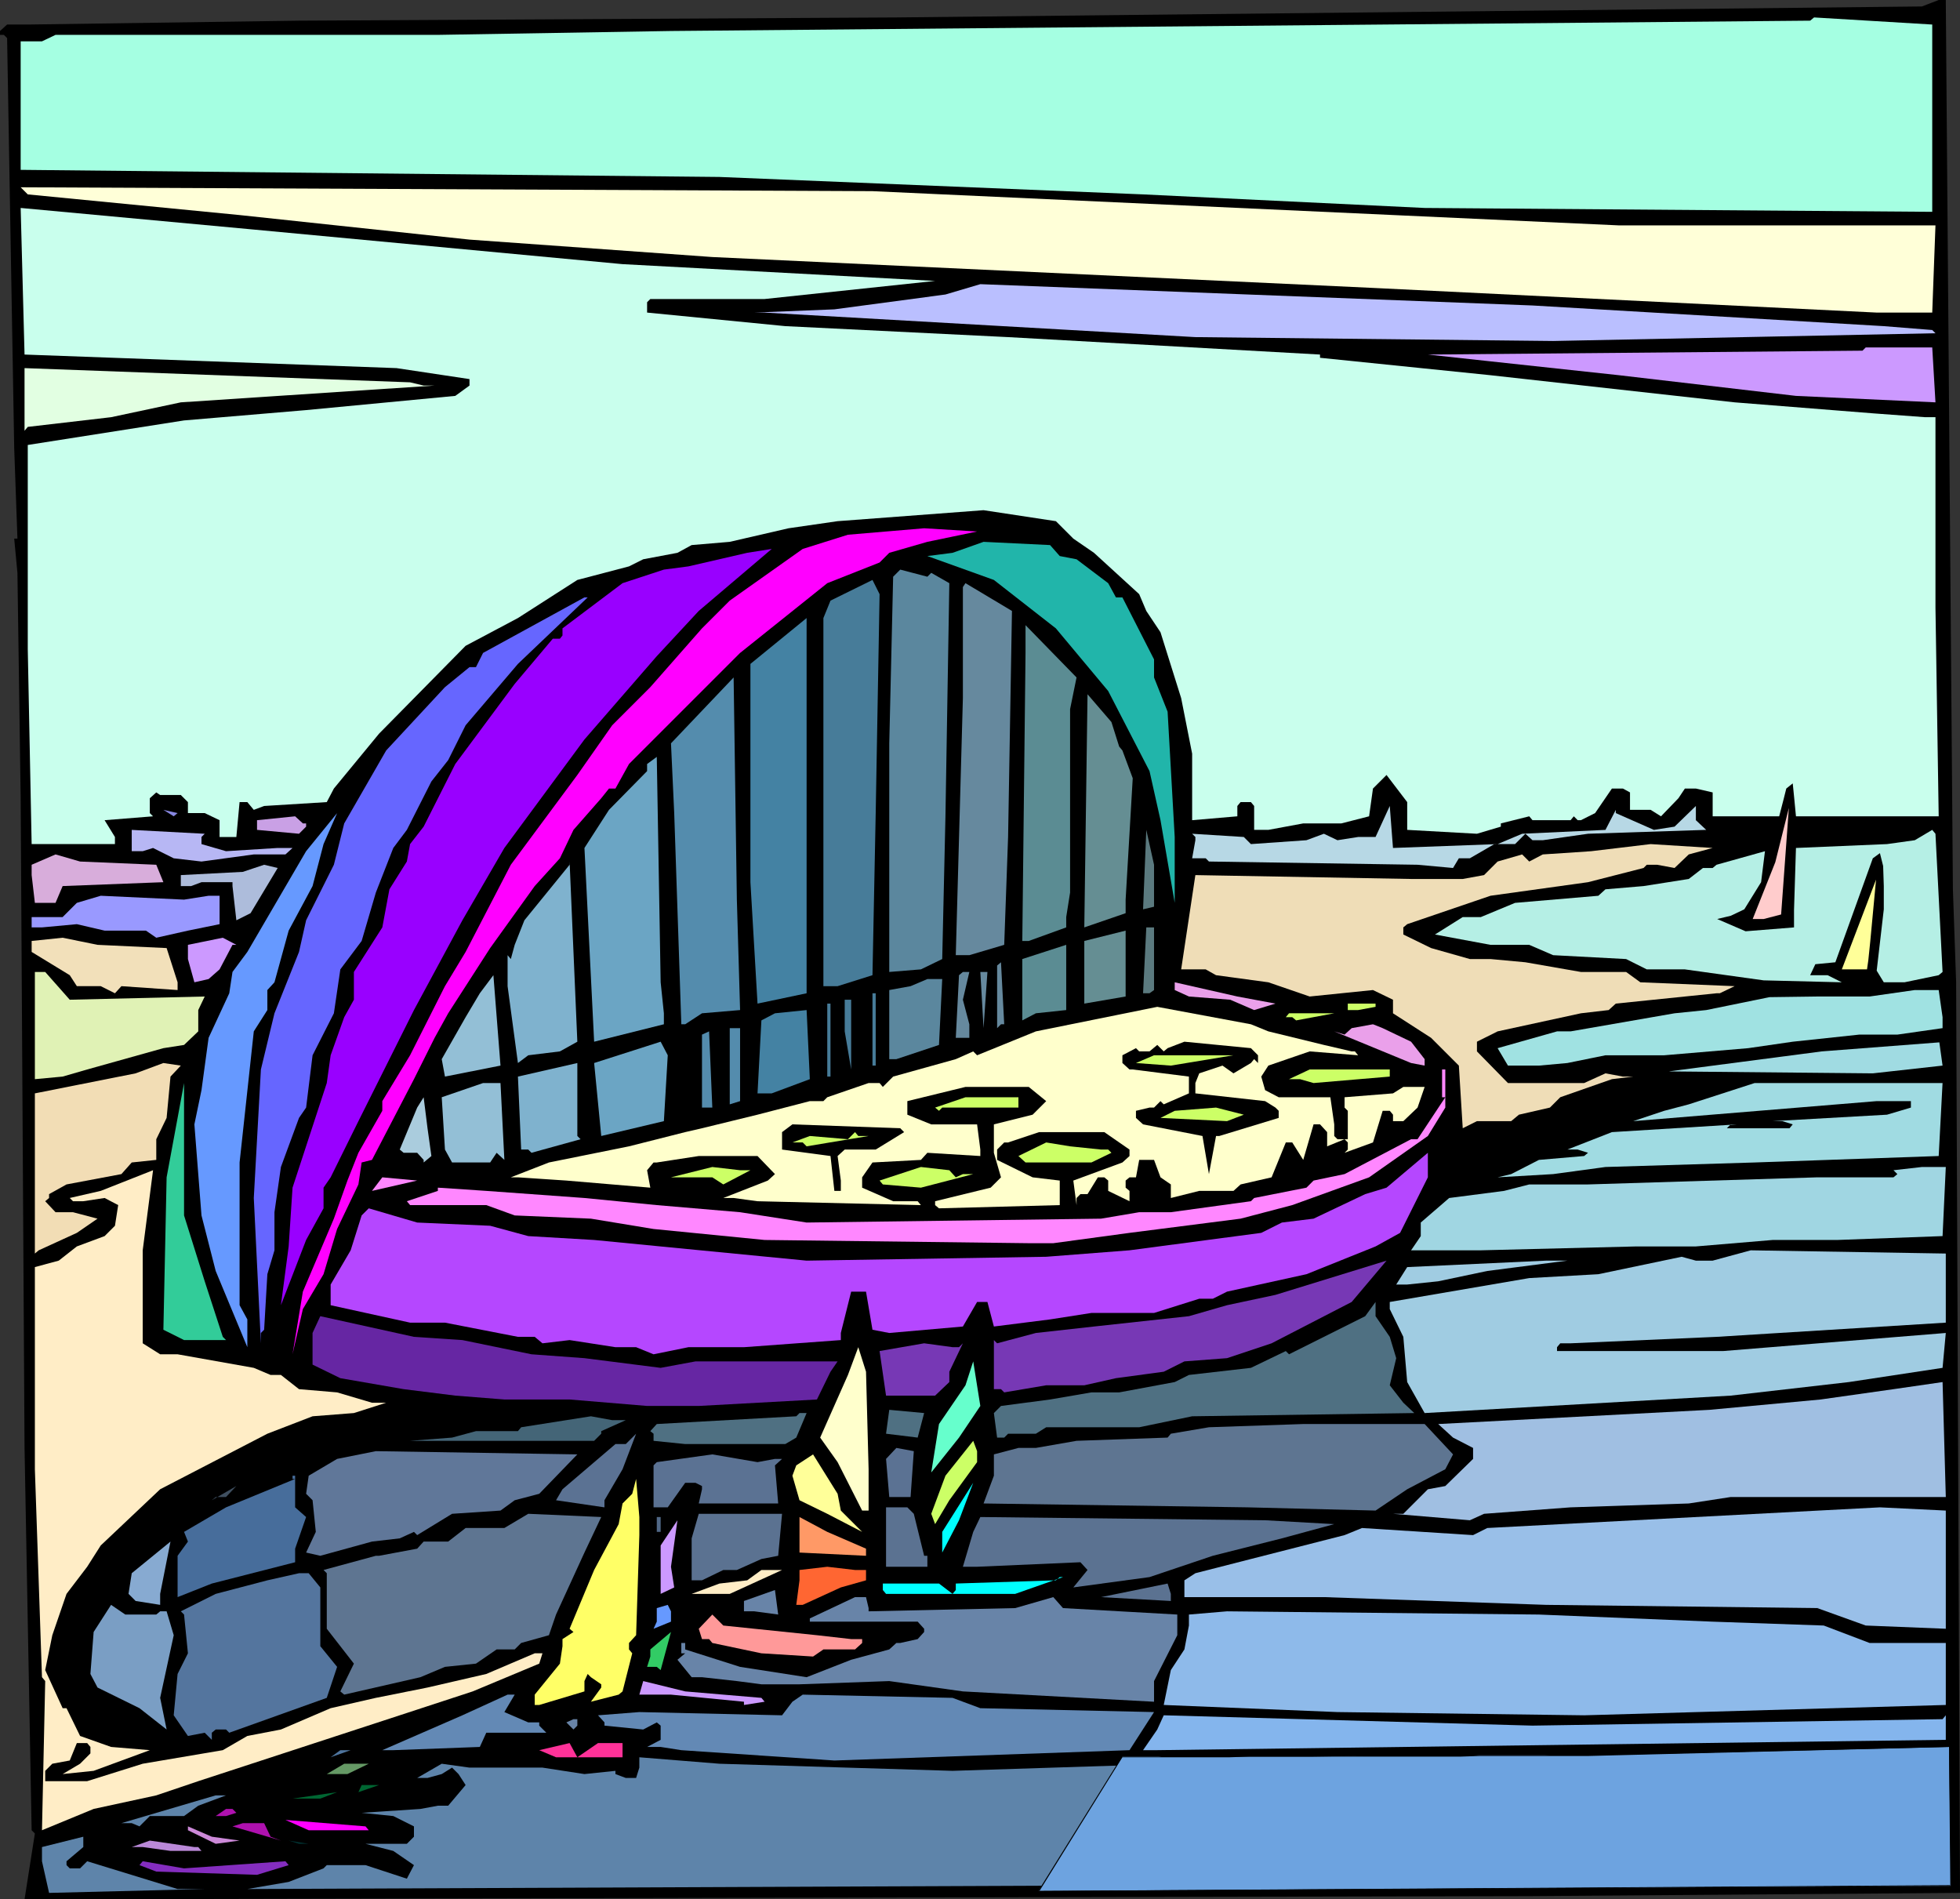 <?xml version="1.0" encoding="UTF-8" standalone="no"?>
<svg
   version="1.0"
   width="129.766mm"
   height="125.741mm"
   id="svg149"
   sodipodi:docname="Convention Center.wmf"
   xmlns:inkscape="http://www.inkscape.org/namespaces/inkscape"
   xmlns:sodipodi="http://sodipodi.sourceforge.net/DTD/sodipodi-0.dtd"
   xmlns="http://www.w3.org/2000/svg"
   xmlns:svg="http://www.w3.org/2000/svg">
  <rect width="100%" height="100%" fill="#333333" stroke="none"/>
  <sodipodi:namedview
     id="namedview149"
     pagecolor="#ffffff"
     bordercolor="#000000"
     borderopacity="0.25"
     inkscape:showpageshadow="2"
     inkscape:pageopacity="0.0"
     inkscape:pagecheckerboard="0"
     inkscape:deskcolor="#d1d1d1"
     inkscape:document-units="mm" />
  <defs
     id="defs1">
    <pattern
       id="WMFhbasepattern"
       patternUnits="userSpaceOnUse"
       width="6"
       height="6"
       x="0"
       y="0" />
  </defs>
  <path
     style="fill:#000000;fill-opacity:1;fill-rule:evenodd;stroke:none"
     d="m 488.678,222.512 0.808,23.269 0.97,227.844 -107.787,0.808 L 6.141,475.241 8.726,458.759 7.918,457.951 6.141,362.289 5.171,199.727 4.363,143.332 3.555,134.767 H 4.363 L 3.555,112.145 1.778,9.534 0.97,8.726 H 0 V 7.756 L 1.778,6.14 H 6.949 L 74.821,5.171 224.301,4.363 480.921,1.616 485.123,0 h 1.778 z"
     id="path1" />
  <path
     style="fill:#a5ffe2;fill-opacity:1;fill-rule:evenodd;stroke:none"
     d="M 483.507,53.002 356.489,52.033 286.032,48.639 180.022,44.276 5.171,42.499 V 10.342 h 5.333 l 3.394,-1.616 h 95.667 l 58.338,-0.97 285.062,-2.585 0.97,-0.808 29.573,1.778 z"
     id="path2" />
  <path
     style="fill:#ffffd8;fill-opacity:1;fill-rule:evenodd;stroke:none"
     d="m 405.131,56.396 h 79.184 l -0.808,21.815 H 469.609 L 344.208,72.07 178.245,64.313 117.483,59.951 59.954,53.81 6.949,48.639 5.171,46.862 218.321,47.831 Z"
     id="path3" />
  <path
     style="fill:#c9ffed;fill-opacity:1;fill-rule:evenodd;stroke:none"
     d="m 155.782,66.091 78.214,4.201 -42.662,4.525 h -28.603 l -0.808,0.808 v 2.585 l 34.582,3.393 55.752,2.747 78.053,4.363 v 0.808 l 42.662,4.363 61.085,6.787 34.582,2.747 13.09,0.97 h 2.586 v 47.67 l 0.808,52.194 h -35.714 l -0.485,-5.009 -0.323,-3.232 -1.616,1.293 -0.646,2.585 -1.131,4.363 h -16.645 v -5.979 l -4.202,-0.97 h -2.747 l -1.616,2.424 -4.363,4.525 -2.586,-1.616 h -5.171 v -4.363 l -1.778,-0.97 h -2.747 l -4.202,6.14 -3.555,1.778 h -0.808 l -0.97,-0.97 -0.808,0.97 h -9.534 l -0.808,-0.97 -7.11,1.778 v 0.808 l -5.979,1.778 -17.453,-0.97 v -6.948 l -5.171,-6.787 -3.394,3.393 -0.97,6.948 -6.949,1.778 h -9.534 l -8.726,1.616 h -3.555 v -5.979 l -0.808,-0.97 h -2.586 l -0.808,0.97 v 2.585 l -11.312,0.97 v -16.644 l -2.747,-13.897 -5.171,-16.482 -3.555,-5.333 -1.778,-4.201 -11.312,-10.342 -5.171,-3.555 -4.363,-4.363 -18.099,-2.747 -36.522,2.747 -12.282,1.778 -14.706,3.393 -9.534,0.808 -3.555,1.939 -8.565,1.616 -3.555,1.778 -12.928,3.393 -14.867,9.534 -13.09,6.948 -21.654,21.976 -11.312,13.735 -1.778,3.393 -15.675,0.97 -2.586,0.97 -1.616,-1.939 h -1.939 l -0.808,8.726 h -4.202 v -4.201 l -3.717,-1.778 h -4.202 v -2.747 l -1.778,-1.778 h -5.171 l -0.97,-0.646 -1.616,1.454 v 3.717 l 0.808,0.808 -12.12,0.97 2.586,4.201 v 1.778 H 7.918 l -0.97,-48.801 v -51.063 l 39.107,-6.14 30.542,-2.585 37.33,-3.555 3.555,-2.585 V 94.854 L 99.222,92.107 6.141,88.714 5.171,52.033 62.701,57.365 Z"
     id="path4" />
  <path
     style="fill:#babfff;fill-opacity:1;fill-rule:evenodd;stroke:none"
     d="m 471.387,81.604 12.12,0.97 0.808,0.808 -95.667,1.939 -89.526,-0.97 -107.787,-6.14 h -2.586 l 20.038,-0.808 27.795,-3.717 8.726,-2.585 138.168,5.333 z"
     id="path5" />
  <path
     style="fill:#cc99ff;fill-opacity:1;fill-rule:evenodd;stroke:none"
     d="m 484.315,100.672 -34.906,-1.616 -44.278,-5.171 -32.966,-3.555 -14.867,-1.616 108.757,-0.97 0.808,-0.808 h 16.645 z"
     id="path6" />
  <path
     style="fill:#e2ffe2;fill-opacity:1;fill-rule:evenodd;stroke:none"
     d="m 106.009,96.47 h 2.747 l -63.509,4.201 -17.453,3.717 -20.846,2.424 -0.808,0.97 V 92.107 l 96.475,3.555 z"
     id="path7" />
  <path
     style="fill:#ff00ff;fill-opacity:1;fill-rule:evenodd;stroke:none"
     d="m 232.057,135.575 -9.534,2.747 -2.424,2.424 -13.09,5.171 -21.816,17.452 -27.795,27.794 -3.394,6.14 h -1.616 l -1.939,2.424 -6.949,7.918 -3.394,7.11 -6.302,6.948 -11.15,15.513 -10.504,16.321 -3.394,6.14 -5.171,10.342 -10.504,20.199 -2.586,0.646 -0.808,5.494 -5.333,11.15 -3.394,11.311 -5.171,8.726 -2.586,11.311 2.586,-15.674 7.757,-18.26 3.394,-9.534 2.747,-6.948 5.979,-10.503 v -2.424 l 6.949,-11.473 8.726,-17.29 5.171,-8.564 11.312,-21.815 16.645,-22.461 8.726,-12.443 9.534,-9.534 12.928,-14.705 6.949,-6.948 18.261,-12.927 11.312,-3.555 19.069,-1.616 13.251,0.808 z"
     id="path8" />
  <path
     style="fill:#21b5aa;fill-opacity:1;fill-rule:evenodd;stroke:none"
     d="m 265.185,139.13 4.202,0.808 7.918,5.979 1.939,3.555 h 1.616 l 7.918,15.513 v 4.525 l 3.394,8.564 1.778,31.349 v 16.482 l -3.555,-20.684 -2.747,-12.281 -10.342,-20.037 -13.09,-15.674 -15.514,-12.119 -16.645,-5.979 6.302,-0.808 7.757,-2.747 16.645,0.808 z"
     id="path9" />
  <path
     style="fill:#9900ff;fill-opacity:1;fill-rule:evenodd;stroke:none"
     d="m 164.347,164.177 -18.099,20.845 -20.038,27.147 -10.504,18.098 -12.12,22.461 -13.898,27.794 -6.949,14.058 -1.778,2.585 v 5.171 l -4.363,7.918 -6.302,16.321 1.939,-14.705 0.97,-14.705 8.565,-26.178 0.97,-6.948 3.394,-9.534 2.424,-4.363 v -6.948 l 7.11,-11.15 1.778,-9.534 4.363,-6.948 0.808,-4.363 3.394,-4.363 7.918,-15.674 14.867,-20.037 9.534,-11.311 h 1.778 l 0.646,-0.808 v -1.778 l 15.029,-11.311 10.342,-3.393 6.141,-0.808 14.706,-3.393 6.141,-0.97 -18.261,15.513 z"
     id="path10" />
  <path
     style="fill:#5b879e;fill-opacity:1;fill-rule:evenodd;stroke:none"
     d="m 233.027,143.332 4.525,2.585 -0.97,58.335 -0.808,35.712 -5.333,2.585 -7.918,0.646 v -57.203 l 0.97,-41.691 1.778,-1.778 6.787,1.778 z"
     id="path11" />
  <path
     style="fill:#477c99;fill-opacity:1;fill-rule:evenodd;stroke:none"
     d="m 219.129,203.444 -0.808,40.56 -8.726,2.747 h -3.555 v -92.107 l 1.778,-4.363 10.504,-5.171 1.778,3.555 z"
     id="path12" />
  <path
     style="fill:#66899e;fill-opacity:1;fill-rule:evenodd;stroke:none"
     d="m 252.257,209.423 -0.97,26.986 -8.726,2.585 h -3.394 l 1.778,-64.314 v -27.794 l 0.646,-0.97 11.635,6.948 z"
     id="path13" />
  <path
     style="fill:#6666ff;fill-opacity:1;fill-rule:evenodd;stroke:none"
     d="m 129.603,166.116 -13.09,15.351 -4.363,8.726 -4.202,5.333 -6.141,12.119 -3.394,4.525 -4.363,11.15 -3.555,12.119 -5.333,7.11 -1.616,10.988 -5.333,10.503 -1.616,13.089 -1.778,2.585 -4.525,12.281 -1.616,11.311 v 9.534 l -1.778,5.979 -0.808,13.897 -0.808,0.808 v 2.585 l -1.778,-36.358 1.778,-32.157 3.394,-14.058 6.141,-15.351 1.778,-7.918 6.949,-13.897 2.586,-10.342 10.504,-18.26 14.706,-15.836 6.141,-5.009 h 1.616 l 1.778,-3.555 25.371,-13.897 h 0.808 z"
     id="path14" />
  <path
     style="fill:#4482a3;fill-opacity:1;fill-rule:evenodd;stroke:none"
     d="m 189.557,251.113 -1.778,-30.379 v -54.618 l 14.059,-11.473 v 93.885 z"
     id="path15" />
  <path
     style="fill:#5b8c93;fill-opacity:1;fill-rule:evenodd;stroke:none"
     d="m 267.771,177.428 v 45.892 l -0.97,6.14 v 2.585 l -9.373,3.393 h -1.616 l 0.808,-72.07 v -6.948 l 12.766,13.089 z"
     id="path16" />
  <path
     style="fill:#548cad;fill-opacity:1;fill-rule:evenodd;stroke:none"
     d="m 185.193,252.729 -9.534,0.808 -4.202,2.747 h -0.97 l -1.778,-52.84 -0.808,-17.452 15.675,-16.482 0.808,55.588 z"
     id="path17" />
  <path
     style="fill:#658e93;fill-opacity:1;fill-rule:evenodd;stroke:none"
     d="m 280.052,186.8 0.808,0.97 2.586,6.948 -1.778,30.379 v 3.393 l -10.342,3.555 0.808,-58.335 5.979,6.948 z"
     id="path18" />
  <path
     style="fill:#6ba5c4;fill-opacity:1;fill-rule:evenodd;stroke:none"
     d="m 166.125,253.537 v 2.747 l -17.453,4.363 -2.424,-48.477 6.141,-9.534 9.534,-9.696 v -1.778 l 2.424,-1.778 0.97,56.395 z"
     id="path19" />
  <path
     style="fill:#b7d8e5;fill-opacity:1;fill-rule:evenodd;stroke:none"
     d="m 374.75,211.2 6.141,-2.585 20.846,-0.97 2.586,-5.009 v 0.808 l 9.534,4.201 5.171,-0.808 5.333,-5.171 v 3.555 l 2.586,2.424 -29.573,0.97 -11.312,1.616 h -2.586 l -1.778,-1.616 -2.586,2.585 h -5.171 l -6.141,3.555 h -2.747 l -1.454,2.424 -8.888,-0.808 -52.197,-0.808 -0.808,-0.808 h -3.394 l 0.808,-4.525 v -0.808 l -0.808,-0.808 12.928,0.808 1.778,1.778 13.898,-0.97 4.363,-1.616 3.394,1.616 5.171,-0.808 h 4.363 l 3.555,-7.756 0.808,10.503 z"
     id="path20" />
  <path
     style="fill:#8787e0;fill-opacity:1;fill-rule:evenodd;stroke:none"
     d="m 43.47,204.252 -2.586,-1.616 3.555,0.808 z"
     id="path21" />
  <path
     style="fill:#6699ff;fill-opacity:1;fill-rule:evenodd;stroke:none"
     d="m 78.214,221.704 -5.979,11.15 -3.555,12.927 -1.778,1.939 v 5.009 l -3.394,5.333 -3.555,32.803 v 35.712 l 1.939,3.555 v 6.948 l -7.918,-19.068 -3.555,-13.897 -1.778,-22.784 1.778,-8.564 1.778,-13.089 5.171,-11.15 0.808,-5.333 3.717,-5.009 14.706,-25.208 7.757,-9.534 -3.394,7.756 z"
     id="path22" />
  <path
     style="fill:#c9a0e5;fill-opacity:1;fill-rule:evenodd;stroke:none"
     d="m 76.598,206.029 v 0.808 l -1.778,1.778 -10.504,-0.97 v -2.424 l 9.534,-0.97 1.939,1.778 z"
     id="path23" />
  <path
     style="fill:#b7b7f4;fill-opacity:1;fill-rule:evenodd;stroke:none"
     d="m 50.419,209.423 v 1.778 l 6.141,1.778 12.928,-0.808 h 3.717 l -1.778,1.616 h -7.918 l -13.09,1.778 -6.949,-0.808 -5.171,-2.585 -2.586,0.808 h -2.747 v -5.333 l 18.261,0.97 z"
     id="path24" />
  <path
     style="fill:#5b7a7f;fill-opacity:1;fill-rule:evenodd;stroke:none"
     d="m 288.779,226.875 -2.747,0.646 0.808,-19.876 1.939,8.726 z"
     id="path25" />
  <path
     style="fill:#ffffff;fill-opacity:1;fill-rule:evenodd;stroke:none"
     d="m 453.934,207.645 h 9.534 z"
     id="path26" />
  <path
     style="fill:#b5efe5;fill-opacity:1;fill-rule:evenodd;stroke:none"
     d="m 486.092,243.196 -0.97,0.808 -8.565,1.778 h -5.171 l -1.778,-2.909 1.778,-15.351 v -5.817 l -0.162,-5.009 -0.808,-3.232 -1.778,1.293 -9.373,26.016 -5.01,0.485 -1.293,2.747 h 1.454 2.909 l 3.555,1.778 -19.554,-0.485 -19.715,-2.747 h -9.534 l -5.171,-2.585 -18.261,-0.97 -5.979,-2.585 h -9.696 l -13.898,-2.585 6.949,-4.363 h 4.525 l 8.565,-3.555 20.846,-1.778 1.778,-1.616 9.534,-0.808 11.312,-1.778 3.555,-2.747 h 2.424 l 0.97,-0.808 12.12,-3.393 -0.97,7.756 -4.202,6.787 -3.394,1.616 -3.394,0.808 7.11,3.07 12.12,-0.97 v -4.363 l 0.485,-15.513 22.786,-0.97 6.949,-0.97 4.363,-2.585 0.808,0.97 z"
     id="path27" />
  <path
     style="fill:#efddb7;fill-opacity:1;fill-rule:evenodd;stroke:none"
     d="m 422.584,213.786 -3.555,3.393 -4.363,-0.808 h -2.586 l -0.808,0.808 -13.898,3.555 -24.402,3.393 -20.846,7.11 -0.97,0.808 v 1.778 l 6.949,3.393 9.696,2.747 h 5.171 l 8.726,0.808 13.898,2.424 h 11.312 l 3.555,2.585 23.594,0.97 -3.717,1.778 h -0.808 l -25.21,2.585 -1.778,1.616 -6.949,0.808 -20.846,4.525 -5.171,2.585 v 2.424 l 7.757,7.918 h 19.069 l 5.333,-2.424 4.363,0.808 h 2.586 l -5.333,0.646 -12.928,4.525 -2.586,2.585 -7.757,1.778 -1.939,1.616 h -8.565 l -3.555,1.778 -0.97,-15.674 -6.949,-6.948 -9.534,-6.14 v -3.393 l -5.01,-2.424 -15.837,1.616 -10.342,-3.555 -13.09,-1.778 -2.586,-1.454 h -6.141 l 3.555,-23.592 53.974,0.97 h 12.928 l 5.333,-0.97 3.394,-3.393 6.141,-1.778 1.778,1.778 3.394,-1.778 12.12,-0.808 14.867,-1.778 15.514,0.97 z"
     id="path28" />
  <path
     style="fill:#d8addb;fill-opacity:1;fill-rule:evenodd;stroke:none"
     d="m 39.107,216.371 1.778,4.363 -25.21,0.97 -1.778,4.201 H 8.726 L 7.918,218.957 v -2.585 l 5.979,-2.585 6.141,1.778 z"
     id="path29" />
  <path
     style="fill:#7fb2ce;fill-opacity:1;fill-rule:evenodd;stroke:none"
     d="m 140.107,263.071 -7.918,0.97 -2.586,1.939 -2.586,-19.229 v -7.756 l 0.808,0.97 0.97,-3.555 2.424,-6.14 11.312,-13.897 v -0.808 l 1.939,45.084 z"
     id="path30" />
  <path
     style="fill:#ffcccc;fill-opacity:1;fill-rule:evenodd;stroke:none"
     d="m 438.582,229.945 5.656,-14.22 3.394,-13.574 -1.939,26.663 -4.363,1.131 z"
     id="path31" />
  <path
     style="fill:#adbcdb;fill-opacity:1;fill-rule:evenodd;stroke:none"
     d="m 62.701,228.491 -3.555,1.778 -0.97,-8.564 v -0.97 h -7.757 l -2.586,0.97 h -2.586 v -2.747 l 15.514,-0.808 5.333,-1.778 3.394,0.808 z"
     id="path32" />
  <path
     style="fill:#9999ff;fill-opacity:1;fill-rule:evenodd;stroke:none"
     d="m 52.197,224.128 h 2.747 v 7.11 l -7.918,1.616 -7.918,1.778 -2.586,-1.778 H 26.179 l -6.949,-1.616 -8.726,0.808 H 7.918 v -2.585 h 7.757 l 3.555,-3.555 5.979,-1.778 20.846,0.97 z"
     id="path33" />
  <path
     style="fill:#5b7a7f;fill-opacity:1;fill-rule:evenodd;stroke:none"
     d="m 288.779,247.72 -1.131,0.808 h -1.616 l 0.808,-16.482 h 1.939 z"
     id="path34" />
  <path
     style="fill:#658e93;fill-opacity:1;fill-rule:evenodd;stroke:none"
     d="M 271.326,251.113 V 235.439 l 10.342,-2.585 v 16.482 z"
     id="path35" />
  <path
     style="fill:#ffff99;fill-opacity:1;fill-rule:evenodd;stroke:none"
     d="m 467.185,242.549 h -2.262 -4.04 l 8.565,-22.461 -1.454,15.513 -0.485,4.686 z"
     id="path36" />
  <path
     style="fill:#f2e0ba;fill-opacity:1;fill-rule:evenodd;stroke:none"
     d="m 41.693,237.217 2.747,8.564 v 1.939 l -14.059,-0.97 -1.616,1.778 -3.555,-1.778 h -5.979 l -1.778,-2.747 -9.534,-5.817 v -2.747 l 7.757,-0.808 8.726,1.778 z"
     id="path37" />
  <path
     style="fill:#cc99ff;fill-opacity:1;fill-rule:evenodd;stroke:none"
     d="m 58.176,236.409 -3.232,6.14 -2.747,2.424 -3.555,0.808 -1.616,-5.817 v -3.555 l 8.726,-1.778 3.394,1.778 z"
     id="path38" />
  <path
     style="fill:#5b8c93;fill-opacity:1;fill-rule:evenodd;stroke:none"
     d="m 266.801,252.729 -7.595,0.808 -3.394,1.778 v -15.351 l 10.989,-3.555 z"
     id="path39" />
  <path
     style="fill:#66899e;fill-opacity:1;fill-rule:evenodd;stroke:none"
     d="m 250.48,256.284 -0.97,0.97 v -15.674 l 0.97,-0.808 0.808,15.513 z"
     id="path40" />
  <path
     style="fill:#e0f2b5;fill-opacity:1;fill-rule:evenodd;stroke:none"
     d="m 17.453,250.144 33.774,-0.808 -1.616,3.393 v 5.333 l -3.555,3.393 -5.171,0.808 -19.069,5.333 -6.141,1.778 -6.949,0.646 V 243.196 h 2.586 z"
     id="path41" />
  <path
     style="fill:#66899e;fill-opacity:1;fill-rule:evenodd;stroke:none"
     d="m 240.945,250.144 1.616,6.14 v 3.393 h -3.394 l 0.808,-15.674 0.97,-0.808 h 1.616 z"
     id="path42" />
  <path
     style="fill:#66899e;fill-opacity:1;fill-rule:evenodd;stroke:none"
     d="m 246.117,257.254 -0.808,-14.058 h 1.778 z"
     id="path43" />
  <path
     style="fill:#93bfd6;fill-opacity:1;fill-rule:evenodd;stroke:none"
     d="m 111.342,269.373 -0.808,-4.363 5.979,-10.503 3.555,-5.979 3.394,-4.525 1.778,22.623 z"
     id="path44" />
  <path
     style="fill:#5b879e;fill-opacity:1;fill-rule:evenodd;stroke:none"
     d="m 234.966,261.455 -10.666,3.555 h -1.778 v -17.29 l 5.333,-0.97 4.202,-1.778 h 3.717 z"
     id="path45" />
  <path
     style="fill:#eaa0ea;fill-opacity:1;fill-rule:evenodd;stroke:none"
     d="m 319.16,251.113 -5.333,1.616 -5.979,-2.585 -10.342,-0.808 -3.555,-1.616 v -1.939 l 15.675,3.555 z"
     id="path46" />
  <path
     style="fill:#a0e2e2;fill-opacity:1;fill-rule:evenodd;stroke:none"
     d="m 486.092,254.507 v 2.747 l -11.312,1.616 h -9.534 l -16.645,1.778 -11.15,1.616 -21.008,1.778 h -14.706 l -9.534,1.939 -7.11,0.646 h -7.757 l -2.586,-4.363 14.867,-4.201 h 3.394 l 26.018,-4.525 7.918,-0.808 15.837,-3.232 11.958,-0.162 h 13.09 l 11.312,-1.616 h 5.979 z"
     id="path47" />
  <path
     style="fill:#477c99;fill-opacity:1;fill-rule:evenodd;stroke:none"
     d="m 218.321,248.528 h 0.808 v 18.098 h -0.808 z"
     id="path48" />
  <path
     style="fill:#477c99;fill-opacity:1;fill-rule:evenodd;stroke:none"
     d="m 212.989,267.596 -1.616,-9.534 v -7.918 h 1.616 z"
     id="path49" />
  <path
     style="fill:#477c99;fill-opacity:1;fill-rule:evenodd;stroke:none"
     d="m 207.009,251.113 h 0.808 v 18.26 h -0.808 z"
     id="path50" />
  <path
     style="fill:#ccff66;fill-opacity:1;fill-rule:evenodd;stroke:none"
     d="m 344.208,251.921 -4.363,0.808 h -2.586 v -1.616 h 6.949 z"
     id="path51" />
  <path
     style="fill:#ffffcc;fill-opacity:1;fill-rule:evenodd;stroke:none"
     d="m 317.382,258.062 13.898,3.393 6.949,1.616 h 0.808 l 0.808,0.97 -12.12,-0.97 -10.342,3.555 -1.778,2.747 0.97,3.393 3.394,1.778 h 12.928 l 0.97,6.787 v 2.909 l 0.808,0.808 h 2.586 v -7.11 l -0.808,-0.808 v -2.585 l 12.12,-0.97 2.586,-1.616 h 5.333 l -1.778,5.171 -3.555,3.393 h -2.586 v -1.616 l -0.808,-0.97 h -1.778 l -2.424,7.918 -7.11,2.585 0.808,-0.808 v -1.778 l -0.808,-0.808 -4.363,1.778 v -3.555 l -1.778,-1.939 h -1.616 l -2.586,8.888 -2.747,-4.363 h -1.616 l -3.555,8.726 -7.757,1.778 -1.778,1.616 h -8.565 l -7.11,1.778 v -3.393 l -2.586,-1.778 -1.616,-4.363 h -3.717 l -0.808,4.363 h -1.616 l -0.97,0.808 v 1.778 l 0.97,0.808 v 2.585 l -5.333,-2.585 v -2.585 l -0.97,-0.808 h -1.616 l -2.586,4.201 h -1.778 l -0.97,0.97 v 1.778 l -0.808,-6.14 12.282,-4.525 1.778,-1.616 v -1.616 l -6.302,-4.363 h -16.322 l -7.757,2.585 h -0.97 l -1.778,1.778 v 2.585 l 8.888,4.363 6.787,0.808 v 6.14 l -30.219,0.808 -0.97,-0.808 v -0.97 l 13.898,-3.393 2.586,-2.585 -1.778,-6.14 v -7.11 l 9.696,-2.424 3.394,-3.393 -4.363,-3.555 h -15.837 l -14.544,3.555 v 3.393 l 5.979,2.424 h 11.474 l 0.808,6.302 v 1.616 l -13.251,-0.808 -1.616,1.778 -12.12,0.646 -2.586,3.717 v 2.585 l 7.757,3.393 h 6.141 l 0.808,0.97 -40.885,-0.97 -5.979,-0.808 h -2.586 l 11.15,-4.363 1.778,-1.616 -4.363,-4.525 H 174.851 l -10.504,1.616 h -0.808 l -1.616,1.939 0.808,4.363 -21.008,-1.778 -12.12,-0.808 h -1.778 l 9.534,-3.717 20.038,-4.04 14.059,-3.555 4.202,-0.97 13.898,-3.393 13.09,-3.393 h 3.394 l 0.97,-0.97 10.342,-3.555 h 2.747 l 0.808,0.97 2.586,-2.585 15.675,-4.363 4.363,-1.939 0.97,0.97 14.706,-5.979 30.381,-6.14 23.432,4.363 z"
     id="path52" />
  <path
     style="fill:#4482a3;fill-opacity:1;fill-rule:evenodd;stroke:none"
     d="m 193.112,273.575 h -3.555 l 0.97,-18.26 3.394,-1.778 7.918,-0.808 0.808,17.29 z"
     id="path53" />
  <path
     style="fill:#ccff66;fill-opacity:1;fill-rule:evenodd;stroke:none"
     d="m 324.331,255.315 -0.97,-0.808 h -1.616 l 0.808,-0.97 h 11.312 z"
     id="path54" />
  <path
     style="fill:#eaa0ea;fill-opacity:1;fill-rule:evenodd;stroke:none"
     d="m 353.096,260.647 3.394,4.363 v 1.616 l -3.394,-0.646 -19.23,-7.918 2.586,0.808 1.778,-1.616 5.333,-0.97 2.424,0.97 z"
     id="path55" />
  <path
     style="fill:#548cad;fill-opacity:1;fill-rule:evenodd;stroke:none"
     d="m 185.193,275.514 -2.586,0.808 v -19.068 h 2.586 z"
     id="path56" />
  <path
     style="fill:#548cad;fill-opacity:1;fill-rule:evenodd;stroke:none"
     d="M 175.659,277.13 V 258.87 l 1.778,-0.808 0.808,19.068 z"
     id="path57" />
  <path
     style="fill:#6ba5c4;fill-opacity:1;fill-rule:evenodd;stroke:none"
     d="m 166.125,280.523 -15.675,3.717 -1.778,-18.26 16.645,-5.333 1.778,3.393 z"
     id="path58" />
  <path
     style="fill:#ffffff;fill-opacity:1;fill-rule:evenodd;stroke:none"
     d="m 170.488,260.647 0.97,17.29 z"
     id="path59" />
  <path
     style="fill:#000000;fill-opacity:1;fill-rule:evenodd;stroke:none"
     d="m 314.796,264.041 v 1.939 l -0.97,-0.97 -0.808,0.97 -4.363,2.585 -2.747,-1.939 -5.818,1.939 -0.97,2.424 v 2.585 l 17.453,1.939 2.586,1.616 0.808,0.808 v 1.778 l -14.867,4.525 h -0.808 l -1.778,9.534 -1.616,-9.534 -14.867,-2.909 -1.778,-1.616 v -1.778 l 3.394,-0.808 h 1.131 l 1.616,-1.616 0.808,0.808 6.302,-2.747 v -4.201 l -14.059,-1.778 h -0.808 l -1.778,-1.616 v -1.939 l 3.394,-1.778 0.808,0.808 h 2.586 l 1.939,-1.616 1.616,1.616 0.97,-0.808 4.202,-1.616 16.645,1.616 z"
     id="path60" />
  <path
     style="fill:#ccff66;fill-opacity:1;fill-rule:evenodd;stroke:none"
     d="m 292.98,266.626 -8.726,-0.646 4.525,-1.939 h 19.877 z"
     id="path61" />
  <path
     style="fill:#f2ddb5;fill-opacity:1;fill-rule:evenodd;stroke:none"
     d="m 42.662,269.373 -0.97,10.342 -2.586,5.333 v 5.171 l -6.141,0.646 -2.586,2.909 -13.736,2.585 -4.363,2.424 v 0.97 l -0.97,0.808 2.586,2.747 h 4.363 l 6.141,1.616 -5.171,3.555 -9.534,4.363 -0.97,0.808 v -40.075 l 25.21,-5.009 6.949,-2.585 4.363,0.646 z"
     id="path62" />
  <path
     style="fill:#7fb2ce;fill-opacity:1;fill-rule:evenodd;stroke:none"
     d="m 145.278,285.048 -12.282,3.393 -0.808,-0.808 h -1.778 l -0.808,-18.26 14.867,-3.393 v 18.26 z"
     id="path63" />
  <path
     style="fill:#a0dbe2;fill-opacity:1;fill-rule:evenodd;stroke:none"
     d="m 468.639,268.565 -51.066,-0.485 38.299,-5.009 29.411,-2.262 0.808,5.817 z"
     id="path64" />
  <path
     style="fill:#ccff66;fill-opacity:1;fill-rule:evenodd;stroke:none"
     d="m 347.763,269.373 -19.069,1.616 -3.394,-0.97 h -2.747 l 5.171,-2.424 h 20.038 z"
     id="path65" />
  <path
     style="fill:#ff87ff;fill-opacity:1;fill-rule:evenodd;stroke:none"
     d="m 357.297,284.24 -14.706,10.342 -19.23,6.948 -12.928,3.393 -27.795,3.555 -19.069,2.585 h -6.141 l -66.094,-0.808 -27.795,-2.747 -15.675,-2.585 -19.069,-0.808 -7.11,-2.585 h -19.069 l -0.808,-0.97 7.757,-2.585 v -0.808 l 12.12,0.808 24.563,1.778 18.099,1.778 20.846,1.778 16.645,2.585 73.69,-0.97 9.534,-1.616 h 7.918 l 12.928,-1.778 7.11,-0.97 0.808,-0.808 13.09,-2.585 1.778,-1.778 7.757,-1.616 16.645,-8.726 h 1.616 l 6.949,-10.503 h -0.808 v -6.948 h 0.808 v 9.534 z"
     id="path66" />
  <path
     style="fill:#32cc99;fill-opacity:1;fill-rule:evenodd;stroke:none"
     d="m 51.227,320.598 4.525,13.897 0.808,0.808 H 46.056 l -5.171,-2.585 0.808,-38.136 4.363,-23.592 v 33.126 z"
     id="path67" />
  <path
     style="fill:#93bfd6;fill-opacity:1;fill-rule:evenodd;stroke:none"
     d="m 126.209,290.219 -1.939,-1.778 -1.616,2.424 h -9.534 l -1.778,-3.232 -0.808,-13.089 10.342,-3.555 h 4.363 z"
     id="path68" />
  <path
     style="fill:#a0dbe2;fill-opacity:1;fill-rule:evenodd;stroke:none"
     d="m 485.123,289.249 -46.056,1.616 -37.33,1.131 -13.09,1.778 -13.898,0.808 3.394,-0.808 6.949,-3.555 11.312,-0.97 0.97,-0.808 -2.586,-0.808 h -2.586 l 11.15,-4.363 31.35,-1.939 h -1.616 l -0.97,0.97 h 15.675 l 0.808,-0.97 -2.586,-0.808 h -2.424 l 28.603,-1.616 5.979,-1.778 v -1.616 h -8.565 l -60.923,5.009 7.757,-2.585 6.141,-1.616 16.483,-5.333 h 47.026 z"
     id="path69" />
  <path
     style="fill:#aaccdd;fill-opacity:1;fill-rule:evenodd;stroke:none"
     d="m 107.949,289.249 -1.939,1.616 v -0.646 l -1.616,-1.778 h -3.394 l -0.97,-0.808 4.363,-10.503 1.616,-2.585 0.97,7.756 z"
     id="path70" />
  <path
     style="fill:#ccff66;fill-opacity:1;fill-rule:evenodd;stroke:none"
     d="m 254.843,277.13 h -19.069 l -0.808,0.808 -0.97,-0.808 7.595,-2.585 h 13.251 z"
     id="path71" />
  <path
     style="fill:#ccff66;fill-opacity:1;fill-rule:evenodd;stroke:none"
     d="m 307.04,280.523 -16.645,-0.808 3.555,-1.778 10.342,-0.808 6.949,1.778 z"
     id="path72" />
  <path
     style="fill:#000000;fill-opacity:1;fill-rule:evenodd;stroke:none"
     d="m 226.24,283.27 -7.11,4.363 h -7.757 l -1.778,1.616 0.808,6.14 v 2.585 h -1.616 l -0.97,-8.726 -12.12,-1.616 v -4.363 l 2.586,-1.939 26.987,0.97 z"
     id="path73" />
  <path
     style="fill:#ccff66;fill-opacity:1;fill-rule:evenodd;stroke:none"
     d="m 217.352,284.24 -15.514,2.585 -0.97,-0.97 h -2.586 l 4.363,-1.616 9.534,0.808 1.778,-1.778 0.808,0.97 z"
     id="path74" />
  <path
     style="fill:#ccff66;fill-opacity:1;fill-rule:evenodd;stroke:none"
     d="m 275.528,287.633 h 1.778 l 0.808,0.808 -5.01,2.424 h -16.483 l -1.778,-1.616 6.949,-3.393 5.979,0.97 z"
     id="path75" />
  <path
     style="fill:#b547ff;fill-opacity:1;fill-rule:evenodd;stroke:none"
     d="m 350.348,308.479 -6.141,3.393 -17.291,6.948 -19.877,4.363 -3.555,1.778 h -3.394 l -11.312,3.555 h -15.675 l -10.342,1.616 -14.059,1.778 -1.616,-6.14 h -2.586 l -3.555,6.14 -18.422,1.616 -4.202,-0.808 -1.616,-9.534 h -3.717 l -2.586,10.342 v 1.778 l -24.24,1.778 h -13.898 l -8.726,1.778 -4.363,-1.778 h -5.171 l -11.474,-1.778 -6.787,0.808 -1.939,-1.616 h -4.202 l -18.261,-3.555 h -8.726 l -19.877,-4.363 v -5.171 l 5.01,-8.564 2.747,-8.726 1.778,-1.778 12.12,3.555 18.261,0.808 9.534,2.585 16.483,0.97 53.166,5.171 59.954,-0.97 20.846,-1.616 32.966,-4.363 5.171,-2.585 7.918,-0.97 12.928,-6.14 5.333,-1.616 10.342,-8.726 v 6.14 z"
     id="path76" />
  <path
     style="fill:#ccff66;fill-opacity:1;fill-rule:evenodd;stroke:none"
     d="m 187.779,292.804 -6.787,3.555 -2.747,-1.778 h -10.342 l 10.342,-2.585 6.949,0.808 z"
     id="path77" />
  <path
     style="fill:#ccff66;fill-opacity:1;fill-rule:evenodd;stroke:none"
     d="m 239.168,294.582 1.778,-0.808 h 2.586 l -13.09,3.393 -9.534,-0.808 -0.808,-0.97 10.342,-3.393 7.11,0.808 z"
     id="path78" />
  <path
     style="fill:#a0d6e2;fill-opacity:1;fill-rule:evenodd;stroke:none"
     d="m 486.092,309.286 -26.341,0.97 H 443.591 l -19.23,1.616 h -14.867 l -38.946,0.97 H 353.096 l 2.424,-3.555 v -3.393 l 7.11,-6.14 13.736,-1.778 6.302,-1.616 h 14.706 l 57.368,-1.778 h 19.069 l 0.97,-0.808 -0.97,-0.97 7.11,-0.808 h 5.979 z"
     id="path79" />
  <path
     style="fill:#ffedc6;fill-opacity:1;fill-rule:evenodd;stroke:none"
     d="m 35.714,336.111 4.363,2.747 h 4.363 l 19.069,3.393 4.202,1.778 h 2.586 l 4.525,3.555 9.534,0.808 8.726,2.585 h 3.555 l -8.08,2.585 -10.342,0.808 -11.312,4.363 -26.826,13.897 -14.867,14.058 -3.394,5.333 -5.171,6.787 -3.555,10.342 -1.778,8.726 4.363,9.534 h 0.97 l 3.394,6.948 7.757,2.747 9.696,0.808 -14.059,5.171 -7.757,0.808 4.363,-2.585 2.586,-2.585 v -1.616 l -0.808,-0.97 h -2.586 l -1.778,4.363 -4.363,0.808 -1.778,1.778 v 2.585 h 10.504 l 13.898,-4.363 20.038,-3.393 6.141,-3.555 8.403,-1.616 12.443,-5.333 11.312,-2.585 12.928,-2.585 14.706,-3.393 12.12,-5.171 h 1.939 l -0.808,2.585 -16.645,6.948 -18.261,5.979 -50.419,16.482 -10.504,3.555 -15.675,3.393 -12.928,5.333 0.808,-37.328 -0.808,-0.97 -1.778,-52.033 v -50.578 l 5.979,-1.616 4.525,-3.555 6.949,-2.585 2.586,-2.585 0.808,-5.171 -3.394,-1.778 -5.333,0.808 h -2.586 l -0.808,-0.808 7.757,-1.778 13.09,-5.171 -2.586,20.037 z"
     id="path80" />
  <path
     style="fill:#ff87ff;fill-opacity:1;fill-rule:evenodd;stroke:none"
     d="m 93.081,297.975 2.586,-3.393 8.726,0.808 z"
     id="path81" />
  <path
     style="fill:#ffffff;fill-opacity:1;fill-rule:evenodd;stroke:none"
     d="m 369.579,295.39 h 3.394 z"
     id="path82" />
  <path
     style="fill:#a0cce2;fill-opacity:1;fill-rule:evenodd;stroke:none"
     d="m 486.9,330.94 -57.368,3.555 -36.522,1.616 h -2.586 l -0.808,0.97 v 0.97 h 41.531 l 55.752,-4.525 -0.808,8.726 -23.432,3.555 -29.573,3.393 -76.598,4.363 -4.363,-7.756 -0.97,-11.311 -3.394,-6.948 v -1.778 l 34.906,-5.979 17.291,-0.97 20.846,-4.363 3.555,0.97 h 4.202 l 9.534,-2.585 48.803,0.808 z"
     id="path83" />
  <path
     style="fill:#7738b5;fill-opacity:1;fill-rule:evenodd;stroke:none"
     d="m 318.19,336.111 -11.15,3.717 -10.666,0.808 -5.171,2.585 -11.958,1.616 -7.918,1.778 h -9.534 l -10.504,1.778 -0.808,-0.808 h -1.778 v -12.281 l 0.808,0.808 9.696,-2.585 14.544,-1.616 23.755,-2.585 9.534,-2.747 12.12,-2.585 27.795,-8.564 -8.726,10.342 z"
     id="path84" />
  <path
     style="fill:#a0cce2;fill-opacity:1;fill-rule:evenodd;stroke:none"
     d="m 372.164,318.012 -12.282,2.585 -7.757,0.808 h -2.747 l 2.747,-4.363 34.744,-1.616 h 5.333 z"
     id="path85" />
  <path
     style="fill:#4f7082;fill-opacity:1;fill-rule:evenodd;stroke:none"
     d="m 347.763,334.495 1.616,5.333 -1.616,6.787 3.394,4.363 2.747,2.585 -55.59,0.808 -13.251,2.747 H 261.792 l -2.586,1.616 h -6.949 l -0.97,0.97 h -1.778 l -0.808,-6.14 1.778,-1.778 12.282,-1.616 10.342,-1.778 h 6.949 l 13.898,-2.585 3.555,-1.778 15.514,-1.778 8.726,-4.201 0.808,0.808 19.069,-9.534 2.586,-3.555 v 3.555 z"
     id="path86" />
  <path
     style="fill:#6626a3;fill-opacity:1;fill-rule:evenodd;stroke:none"
     d="m 115.705,335.303 17.291,3.555 13.251,0.97 19.069,2.424 8.726,-1.616 h 35.552 l -1.778,2.585 -3.394,6.948 -29.573,1.616 h -12.928 l -19.392,-1.616 h -16.322 l -12.282,-0.97 -12.928,-1.616 -15.837,-2.747 -6.949,-3.393 v -7.918 l 1.939,-4.201 23.432,5.171 z"
     id="path87" />
  <path
     style="fill:#7738b5;fill-opacity:1;fill-rule:evenodd;stroke:none"
     d="m 239.976,337.08 0.97,-0.97 -3.394,7.11 v 2.585 l -3.555,3.393 h -12.282 l -1.616,-11.15 11.15,-1.939 7.11,0.97 z"
     id="path88" />
  <path
     style="fill:#ffffcc;fill-opacity:1;fill-rule:evenodd;stroke:none"
     d="m 217.352,367.621 v 10.342 h -1.616 l -6.141,-12.119 -4.363,-6.14 6.949,-15.674 2.586,-6.948 1.939,6.14 z"
     id="path89" />
  <path
     style="fill:#66ffcc;fill-opacity:1;fill-rule:evenodd;stroke:none"
     d="m 239.976,359.703 -6.949,8.726 1.939,-12.119 6.626,-9.695 1.939,-5.979 1.778,11.15 z"
     id="path90" />
  <path
     style="fill:#a0bfe2;fill-opacity:1;fill-rule:evenodd;stroke:none"
     d="m 433.088,374.57 -10.504,1.616 -29.573,0.97 -21.654,1.616 -3.555,1.616 -19.23,-1.616 h 2.586 l 6.141,-6.14 4.363,-0.808 6.949,-6.787 v -2.747 l -5.01,-2.585 -3.717,-3.393 67.872,-3.555 27.795,-2.585 18.261,-2.585 12.282,-1.778 0.808,28.763 z"
     id="path91" />
  <path
     style="fill:#4f7082;fill-opacity:1;fill-rule:evenodd;stroke:none"
     d="m 229.633,359.703 -7.918,-0.97 0.808,-5.979 8.726,0.808 z"
     id="path92" />
  <path
     style="fill:#4f7082;fill-opacity:1;fill-rule:evenodd;stroke:none"
     d="m 199.253,359.703 -2.747,1.616 h -25.048 l -7.918,-0.808 v -1.778 l -0.808,-0.646 1.616,-1.778 34.906,-1.939 0.808,-0.808 h 1.778 z"
     id="path93" />
  <path
     style="fill:#446577;fill-opacity:1;fill-rule:evenodd;stroke:none"
     d="m 156.59,355.34 -6.141,2.747 v 0.646 l -1.778,1.778 h -46.056 l 10.504,-0.808 5.979,-1.616 h 10.504 l 0.808,-0.97 17.453,-2.747 5.333,0.97 z"
     id="path94" />
  <path
     style="fill:#5e7591;fill-opacity:1;fill-rule:evenodd;stroke:none"
     d="m 363.6,363.904 -1.939,3.717 -9.534,5.009 -7.918,5.333 -31.997,-0.808 -66.094,-0.97 2.586,-6.948 v -5.333 l 6.141,-1.616 h 4.363 l 10.181,-1.778 22.786,-0.808 0.808,-0.97 9.534,-1.616 23.594,-0.808 h 30.381 z"
     id="path95" />
  <path
     style="fill:#5b7293;fill-opacity:1;fill-rule:evenodd;stroke:none"
     d="m 151.257,375.378 v 1.778 l -12.12,-1.778 1.616,-2.747 13.251,-11.311 h 2.586 l 2.586,-2.585 -3.394,8.888 z"
     id="path96" />
  <path
     style="fill:#ccff66;fill-opacity:1;fill-rule:evenodd;stroke:none"
     d="m 244.501,365.844 -6.949,9.534 -3.555,5.979 -0.97,-2.585 3.555,-9.534 6.949,-8.726 0.97,2.585 z"
     id="path97" />
  <path
     style="fill:#5b7293;fill-opacity:1;fill-rule:evenodd;stroke:none"
     d="m 227.856,374.57 h -5.333 l -0.808,-9.534 2.586,-2.747 4.363,0.808 z"
     id="path98" />
  <path
     style="fill:#607799;fill-opacity:1;fill-rule:evenodd;stroke:none"
     d="m 134.936,373.762 -6.141,1.616 -3.555,2.585 -12.12,0.808 -8.726,5.333 -0.808,-0.808 -3.555,1.616 -6.949,0.808 -12.928,3.555 -3.555,-0.808 2.424,-5.171 -0.808,-7.918 -1.616,-1.616 0.646,-4.525 7.11,-4.201 9.696,-1.939 50.419,0.808 z"
     id="path99" />
  <path
     style="fill:#5b7293;fill-opacity:1;fill-rule:evenodd;stroke:none"
     d="m 193.92,365.036 h 1.778 l -1.778,1.616 0.808,9.534 H 174.851 l 0.808,-3.555 v -0.808 l -1.616,-0.808 h -2.586 l -4.363,6.14 h -3.555 v -10.503 l 0.808,-0.808 13.898,-1.939 11.312,1.939 z"
     id="path100" />
  <path
     style="fill:#ffff99;fill-opacity:1;fill-rule:evenodd;stroke:none"
     d="m 210.403,377.963 5.333,5.333 -8.726,-4.525 -6.949,-3.393 -1.778,-6.14 0.97,-2.585 4.202,-2.747 6.141,9.857 z"
     id="path101" />
  <path
     style="fill:#476d9b;fill-opacity:1;fill-rule:evenodd;stroke:none"
     d="m 76.598,379.579 -2.747,7.918 v 3.393 l -20.846,5.333 -8.565,3.393 v -10.342 l 2.586,-3.555 -0.97,-2.424 10.504,-6.14 17.291,-7.11 h -0.646 v -0.808 h 0.646 v 7.918 z"
     id="path102" />
  <path
     style="fill:#ffff66;fill-opacity:1;fill-rule:evenodd;stroke:none"
     d="m 159.984,384.103 -0.808,25.047 -1.778,1.939 v 1.616 l 0.808,0.97 -2.424,9.534 -0.97,0.808 -6.949,1.778 2.586,-3.555 v -0.808 l -2.586,-1.778 -0.808,-0.808 -0.808,1.778 v 2.585 l -11.312,3.393 h -1.131 v -2.585 l 6.302,-7.756 0.646,-4.363 v -1.778 l 2.747,-1.778 -0.97,-0.808 6.141,-14.705 6.141,-11.473 0.97,-5.171 2.424,-2.424 0.97,-3.717 0.808,9.534 z"
     id="path103" />
  <path
     style="fill:#00ffff;fill-opacity:1;fill-rule:evenodd;stroke:none"
     d="m 235.774,388.466 v -5.171 l 7.757,-12.281 -3.555,9.372 z"
     id="path104" />
  <path
     style="fill:#3f4f60;fill-opacity:1;fill-rule:evenodd;stroke:none"
     d="m 53.974,374.57 -0.97,0.808 6.141,-3.555 -2.586,2.747 z"
     id="path105" />
  <path
     style="fill:#5b7291;fill-opacity:1;fill-rule:evenodd;stroke:none"
     d="m 228.664,378.771 2.586,10.503 h 0.808 v 2.747 h -10.342 v -14.866 h 5.333 z"
     id="path106" />
  <path
     style="fill:#99bfe8;fill-opacity:1;fill-rule:evenodd;stroke:none"
     d="m 486.9,407.534 -20.038,-0.808 -12.12,-4.363 -67.872,-0.808 -55.59,-1.939 h -34.906 v -4.201 l 2.747,-1.778 13.898,-3.555 23.432,-5.979 4.363,-1.778 27.795,1.778 3.555,-1.778 98.253,-5.171 16.483,0.808 z"
     id="path107" />
  <path
     style="fill:#5e7591;fill-opacity:1;fill-rule:evenodd;stroke:none"
     d="m 146.248,388.466 -7.11,15.513 -1.778,5.171 -6.949,1.939 -1.616,1.616 h -4.525 l -5.171,3.555 -7.757,0.808 -6.141,2.585 -19.069,4.363 -0.97,-0.808 3.394,-6.948 -6.787,-8.726 v -13.897 l -0.808,-0.808 13.09,-3.555 h 0.808 l 9.534,-1.778 1.616,-1.778 h 6.141 l 4.363,-3.393 h 9.696 l 5.979,-3.555 18.261,0.808 z"
     id="path108" />
  <path
     style="fill:#5b7291;fill-opacity:1;fill-rule:evenodd;stroke:none"
     d="m 194.728,389.274 -4.202,0.808 -6.141,2.747 h -3.394 l -5.333,2.585 h -2.586 v -10.503 l 1.778,-6.14 h 20.846 z"
     id="path109" />
  <path
     style="fill:#516887;fill-opacity:1;fill-rule:evenodd;stroke:none"
     d="m 164.347,379.579 h 0.97 v 3.717 h -0.97 z"
     id="path110" />
  <path
     style="fill:#ff9966;fill-opacity:1;fill-rule:evenodd;stroke:none"
     d="m 216.705,387.497 v 1.778 l -16.645,-0.808 v -8.888 l 6.949,3.717 z"
     id="path111" />
  <path
     style="fill:#5b7291;fill-opacity:1;fill-rule:evenodd;stroke:none"
     d="m 333.865,381.356 -13.09,3.555 -17.291,4.363 -15.837,5.333 -19.069,2.585 3.555,-4.363 -1.778,-1.939 -25.856,1.131 h -3.555 l 2.586,-8.726 1.778,-3.717 71.266,0.808 z"
     id="path112" />
  <path
     style="fill:#cc99ff;fill-opacity:1;fill-rule:evenodd;stroke:none"
     d="m 168.71,397.192 -3.394,1.616 v -12.119 l 4.202,-6.302 -1.616,11.635 z"
     id="path113" />
  <path
     style="fill:#87aad1;fill-opacity:1;fill-rule:evenodd;stroke:none"
     d="m 40.077,401.555 -6.141,-0.97 -1.778,-1.778 0.808,-5.171 9.696,-7.918 -2.586,13.089 z"
     id="path114" />
  <path
     style="fill:#ff6632;fill-opacity:1;fill-rule:evenodd;stroke:none"
     d="m 216.705,392.829 v 2.585 l -6.302,1.778 -9.534,4.363 h -1.616 l 0.808,-6.14 v -2.585 l 6.949,-0.808 6.949,0.808 z"
     id="path115" />
  <path
     style="fill:#ffedc6;fill-opacity:1;fill-rule:evenodd;stroke:none"
     d="m 182.608,398.808 h -9.534 l 6.949,-2.585 6.949,-0.808 3.555,-2.585 h 5.171 z"
     id="path116" />
  <path
     style="fill:#54759e;fill-opacity:1;fill-rule:evenodd;stroke:none"
     d="m 80.154,397.192 v 14.705 l 4.202,5.171 -2.586,7.756 -24.402,8.726 -0.808,-0.808 h -2.586 l -0.97,0.808 v 1.778 l -1.778,-1.778 -4.202,0.808 -3.555,-5.171 0.97,-10.342 2.586,-5.171 -0.97,-9.695 -0.808,-0.808 8.726,-4.363 12.928,-3.393 7.918,-1.778 h 2.424 z"
     id="path117" />
  <path
     style="fill:#00ffff;fill-opacity:1;fill-rule:evenodd;stroke:none"
     d="m 254.035,398.808 h -32.32 l -0.808,-0.97 v -1.616 h 14.059 l 3.394,2.585 0.808,-0.97 v -1.616 l 25.048,-0.808 0.97,-0.808 h 0.808 z"
     id="path118" />
  <path
     style="fill:#5b7291;fill-opacity:1;fill-rule:evenodd;stroke:none"
     d="m 292.98,400.586 -17.453,-0.97 16.645,-3.393 0.808,2.585 z"
     id="path119" />
  <path
     style="fill:#6884a8;fill-opacity:1;fill-rule:evenodd;stroke:none"
     d="m 188.749,403.171 h -2.586 v -2.585 l 7.757,-2.747 0.808,6.14 z"
     id="path120" />
  <path
     style="fill:#6884a8;fill-opacity:1;fill-rule:evenodd;stroke:none"
     d="m 217.352,402.363 v 0.808 l 36.683,-0.808 9.534,-2.747 2.424,2.747 28.603,1.616 v 5.171 l -5.818,11.473 v 5.171 l -47.834,-2.585 -18.422,-2.585 -22.462,0.808 h -9.534 l -6.141,-0.808 -8.726,-0.97 h -2.586 l -3.555,-4.363 1.939,-1.616 h -0.97 v -2.585 h 0.97 v 1.616 l 13.736,4.363 16.645,2.585 11.15,-4.363 9.534,-2.585 1.778,-1.616 h 0.97 l 4.363,-0.97 1.616,-1.778 v -0.808 l -1.616,-1.778 h -26.987 v -0.808 l 11.312,-5.333 h 2.747 z"
     id="path121" />
  <path
     style="fill:#7a9ec4;fill-opacity:1;fill-rule:evenodd;stroke:none"
     d="m 39.107,403.979 0.97,-0.808 h 1.616 l 1.778,5.979 -3.394,15.674 1.616,7.918 -6.787,-5.333 -10.504,-5.171 -1.778,-3.393 0.808,-10.503 4.363,-6.787 3.555,2.424 z"
     id="path122" />
  <path
     style="fill:#6699ff;fill-opacity:1;fill-rule:evenodd;stroke:none"
     d="m 167.902,405.757 -4.363,1.778 0.808,-1.778 v -3.393 l 2.747,-0.808 0.808,1.616 z"
     id="path123" />
  <path
     style="fill:#8ebaea;fill-opacity:1;fill-rule:evenodd;stroke:none"
     d="m 428.563,405.757 27.795,0.97 11.474,4.363 h 19.069 v 15.513 l -90.496,2.585 -61.731,-0.808 -43.47,-1.778 1.778,-8.726 3.394,-5.171 1.131,-5.979 v -2.747 l 9.534,-0.808 78.053,0.808 z"
     id="path124" />
  <path
     style="fill:#ff9999;fill-opacity:1;fill-rule:evenodd;stroke:none"
     d="m 204.424,409.15 8.565,0.97 h 2.747 v 0.97 l -1.778,1.616 h -7.918 l -2.586,1.778 -12.928,-0.808 -12.282,-2.585 -0.808,-0.97 h -1.778 l -0.808,-2.585 3.394,-3.555 2.747,2.747 z"
     id="path125" />
  <path
     style="fill:#32cc65;fill-opacity:1;fill-rule:evenodd;stroke:none"
     d="m 164.347,417.068 h -2.424 l 0.808,-2.585 v -1.778 l 5.171,-4.363 -2.586,9.534 z"
     id="path126" />
  <path
     style="fill:#cc99ff;fill-opacity:1;fill-rule:evenodd;stroke:none"
     d="m 190.526,424.825 0.808,0.97 -5.171,0.808 v -0.808 l -18.261,-1.778 h -7.918 l 0.97,-3.393 10.504,2.585 z"
     id="path127" />
  <path
     style="fill:#6389b5;fill-opacity:1;fill-rule:evenodd;stroke:none"
     d="m 126.209,428.38 5.979,2.585 h 2.747 v 0.808 l 1.778,1.778 h -15.029 l -1.616,3.555 -21.654,0.808 h -2.747 l 20.038,-8.726 11.312,-5.171 h 1.778 z"
     id="path128" />
  <path
     style="fill:#6389b5;fill-opacity:1;fill-rule:evenodd;stroke:none"
     d="m 245.309,427.41 43.47,0.97 -6.141,9.534 -73.851,2.585 -38.299,-2.585 -5.171,-0.808 h -3.394 l 3.394,-1.778 v -3.555 l -0.97,-0.808 -3.394,1.778 -9.696,-0.97 v -0.808 l -1.616,-1.778 10.342,-0.808 35.714,0.808 2.586,-3.393 2.586,-1.778 37.491,0.808 z"
     id="path129" />
  <path
     style="fill:#84b5ed;fill-opacity:1;fill-rule:evenodd;stroke:none"
     d="m 486.092,430.157 0.808,-0.97 v 6.14 l -197.313,2.585 h -3.555 l 3.555,-5.171 1.616,-3.555 92.273,2.585 z"
     id="path130" />
  <path
     style="fill:#6884a8;fill-opacity:1;fill-rule:evenodd;stroke:none"
     d="m 144.47,431.773 -0.97,0.97 -1.778,-1.778 1.778,-0.808 h 0.97 z"
     id="path131" />
  <path
     style="fill:#ff3299;fill-opacity:1;fill-rule:evenodd;stroke:none"
     d="m 149.641,436.136 h 6.141 v 3.555 h -16.645 l -4.202,-1.778 7.595,-1.778 1.939,3.555 z"
     id="path132" />
  <path
     style="fill:#4f759e;fill-opacity:1;fill-rule:evenodd;stroke:none"
     d="m 82.739,439.691 2.424,-1.778 h 2.586 z"
     id="path133" />
  <path
     style="fill:#5e84aa;fill-opacity:1;fill-rule:evenodd;stroke:none"
     d="m 487.87,470.878 -425.977,1.778 10.342,-1.778 8.726,-3.393 0.808,-0.808 h 9.696 l 10.342,3.393 1.778,-3.393 -5.171,-3.555 -6.949,-1.778 h 10.342 l 1.778,-1.778 v -2.585 l -5.171,-2.585 -7.918,-0.808 14.706,-0.97 4.363,-0.808 h 2.586 l 4.363,-5.171 -1.778,-2.747 -1.616,-1.616 -2.586,1.616 -3.555,0.97 h -2.586 l 6.141,-3.555 6.949,0.97 h 18.261 l 10.504,1.616 7.757,-0.808 v 0.808 l 2.586,0.97 h 2.586 l 0.808,-2.585 V 439.691 l 20.038,1.616 58.338,1.778 55.59,-1.778 106.009,-0.808 84.355,-2.585 h 2.586 z"
     id="path134" />
  <path
     style="fill:#659965;fill-opacity:1;fill-rule:evenodd;stroke:none"
     d="m 86.941,443.892 h -5.171 l 4.363,-2.585 h 6.141 z"
     id="path135" />
  <path
     style="fill:#006632;fill-opacity:1;fill-rule:evenodd;stroke:none"
     d="m 89.688,448.417 0.808,-1.778 h 4.363 z"
     id="path136" />
  <path
     style="fill:#006632;fill-opacity:1;fill-rule:evenodd;stroke:none"
     d="m 73.205,450.033 11.15,-1.616 -4.202,1.616 z"
     id="path137" />
  <path
     style="fill:#5e84aa;fill-opacity:1;fill-rule:evenodd;stroke:none"
     d="m 49.611,451.81 -3.555,2.585 h -8.565 l -2.586,2.585 -1.939,-0.808 h -2.586 l 23.594,-6.948 h 2.586 z"
     id="path138" />
  <path
     style="fill:#af11af;fill-opacity:1;fill-rule:evenodd;stroke:none"
     d="m 59.146,453.588 -2.586,0.808 h -2.586 l 2.586,-1.778 h 1.616 z"
     id="path139" />
  <path
     style="fill:#ff00ff;fill-opacity:1;fill-rule:evenodd;stroke:none"
     d="m 92.273,457.951 h 2.586 -17.614 l -5.818,-2.585 20.038,1.616 z"
     id="path140" />
  <path
     style="fill:#af11af;fill-opacity:1;fill-rule:evenodd;stroke:none"
     d="m 67.71,459.567 2.586,0.97 -12.12,-3.555 2.586,-0.808 h 5.333 z"
     id="path141" />
  <path
     style="fill:#cc89d8;fill-opacity:1;fill-rule:evenodd;stroke:none"
     d="m 59.954,460.536 -5.979,0.808 -6.949,-3.393 v -0.97 l 5.979,2.585 z"
     id="path142" />
  <path
     style="fill:#5e84aa;fill-opacity:1;fill-rule:evenodd;stroke:none"
     d="m 16.645,465.707 v 0.97 l 0.808,0.808 h 2.586 l 1.778,-1.778 22.624,6.948 h 6.787 l -38.946,0.97 -1.778,-7.918 v -3.555 l 10.342,-2.585 v 2.585 z"
     id="path143" />
  <path
     style="fill:#ba89d8;fill-opacity:1;fill-rule:evenodd;stroke:none"
     d="m 49.611,462.152 0.808,0.97 h -7.757 l -6.949,-0.97 h -2.747 l 4.525,-1.616 11.15,1.616 z"
     id="path144" />
  <path
     style="fill:#003232;fill-opacity:1;fill-rule:evenodd;stroke:none"
     d="m 77.245,461.344 -5.01,-0.808 2.586,0.808 z"
     id="path145" />
  <path
     style="fill:#842dbf;fill-opacity:1;fill-rule:evenodd;stroke:none"
     d="m 71.427,465.707 0.808,0.97 -7.918,2.424 -25.21,-0.808 -4.202,-1.616 0.808,-0.97 10.342,1.778 z"
     id="path146" />
  <path
     style="fill:#000000;fill-opacity:1;fill-rule:evenodd;stroke:none"
     d="m 280.699,440.014 -20.2,32.803 67.71,-0.485 46.056,-0.485 h 113.605 v -34.742 h -0.162 l 0.808,34.257 v 0 l -114.251,0.808 -114.089,0.97 0.162,0.162 20.523,-33.126 -0.162,-0.162 -20.685,33.288 114.251,-0.97 114.413,-0.808 -0.808,-34.419 h -0.162 v 34.742 -0.162 H 374.265 l -46.056,0.485 -67.549,0.323 0.162,0.323 20.038,-32.642 z"
     id="path147" />
  <path
     style="fill:#6da3e0;fill-opacity:1;fill-rule:evenodd;stroke:none"
     d="m 397.374,439.206 90.334,-2.101 0.485,34.742 -228.341,1.293 21.008,-33.611 h 9.05 1.616 16.16 4.848 15.514 l 10.827,-0.162 h 10.827 15.675 l 4.848,-0.162 h 16.322 1.454 z"
     id="path148" />
  <path
     style="fill:#000000;fill-opacity:1;fill-rule:evenodd;stroke:none"
     d="m 397.374,439.368 90.334,-2.262 v 0 l 0.323,34.742 0.162,-0.162 -228.341,1.454 0.162,0.162 20.846,-33.611 v 0 h 9.05 1.616 16.16 l 4.848,-0.162 h 15.514 21.654 15.675 l 4.848,-0.162 h 16.322 1.454 9.373 v -0.323 h -9.373 l -1.454,0.162 H 370.225 365.377 349.702 l -21.654,0.162 h -15.514 -4.848 -16.16 l -1.616,0.162 h -9.211 l -21.008,33.773 228.664,-1.454 -0.485,-34.904 -90.496,2.101 z"
     id="path149" />
</svg>
